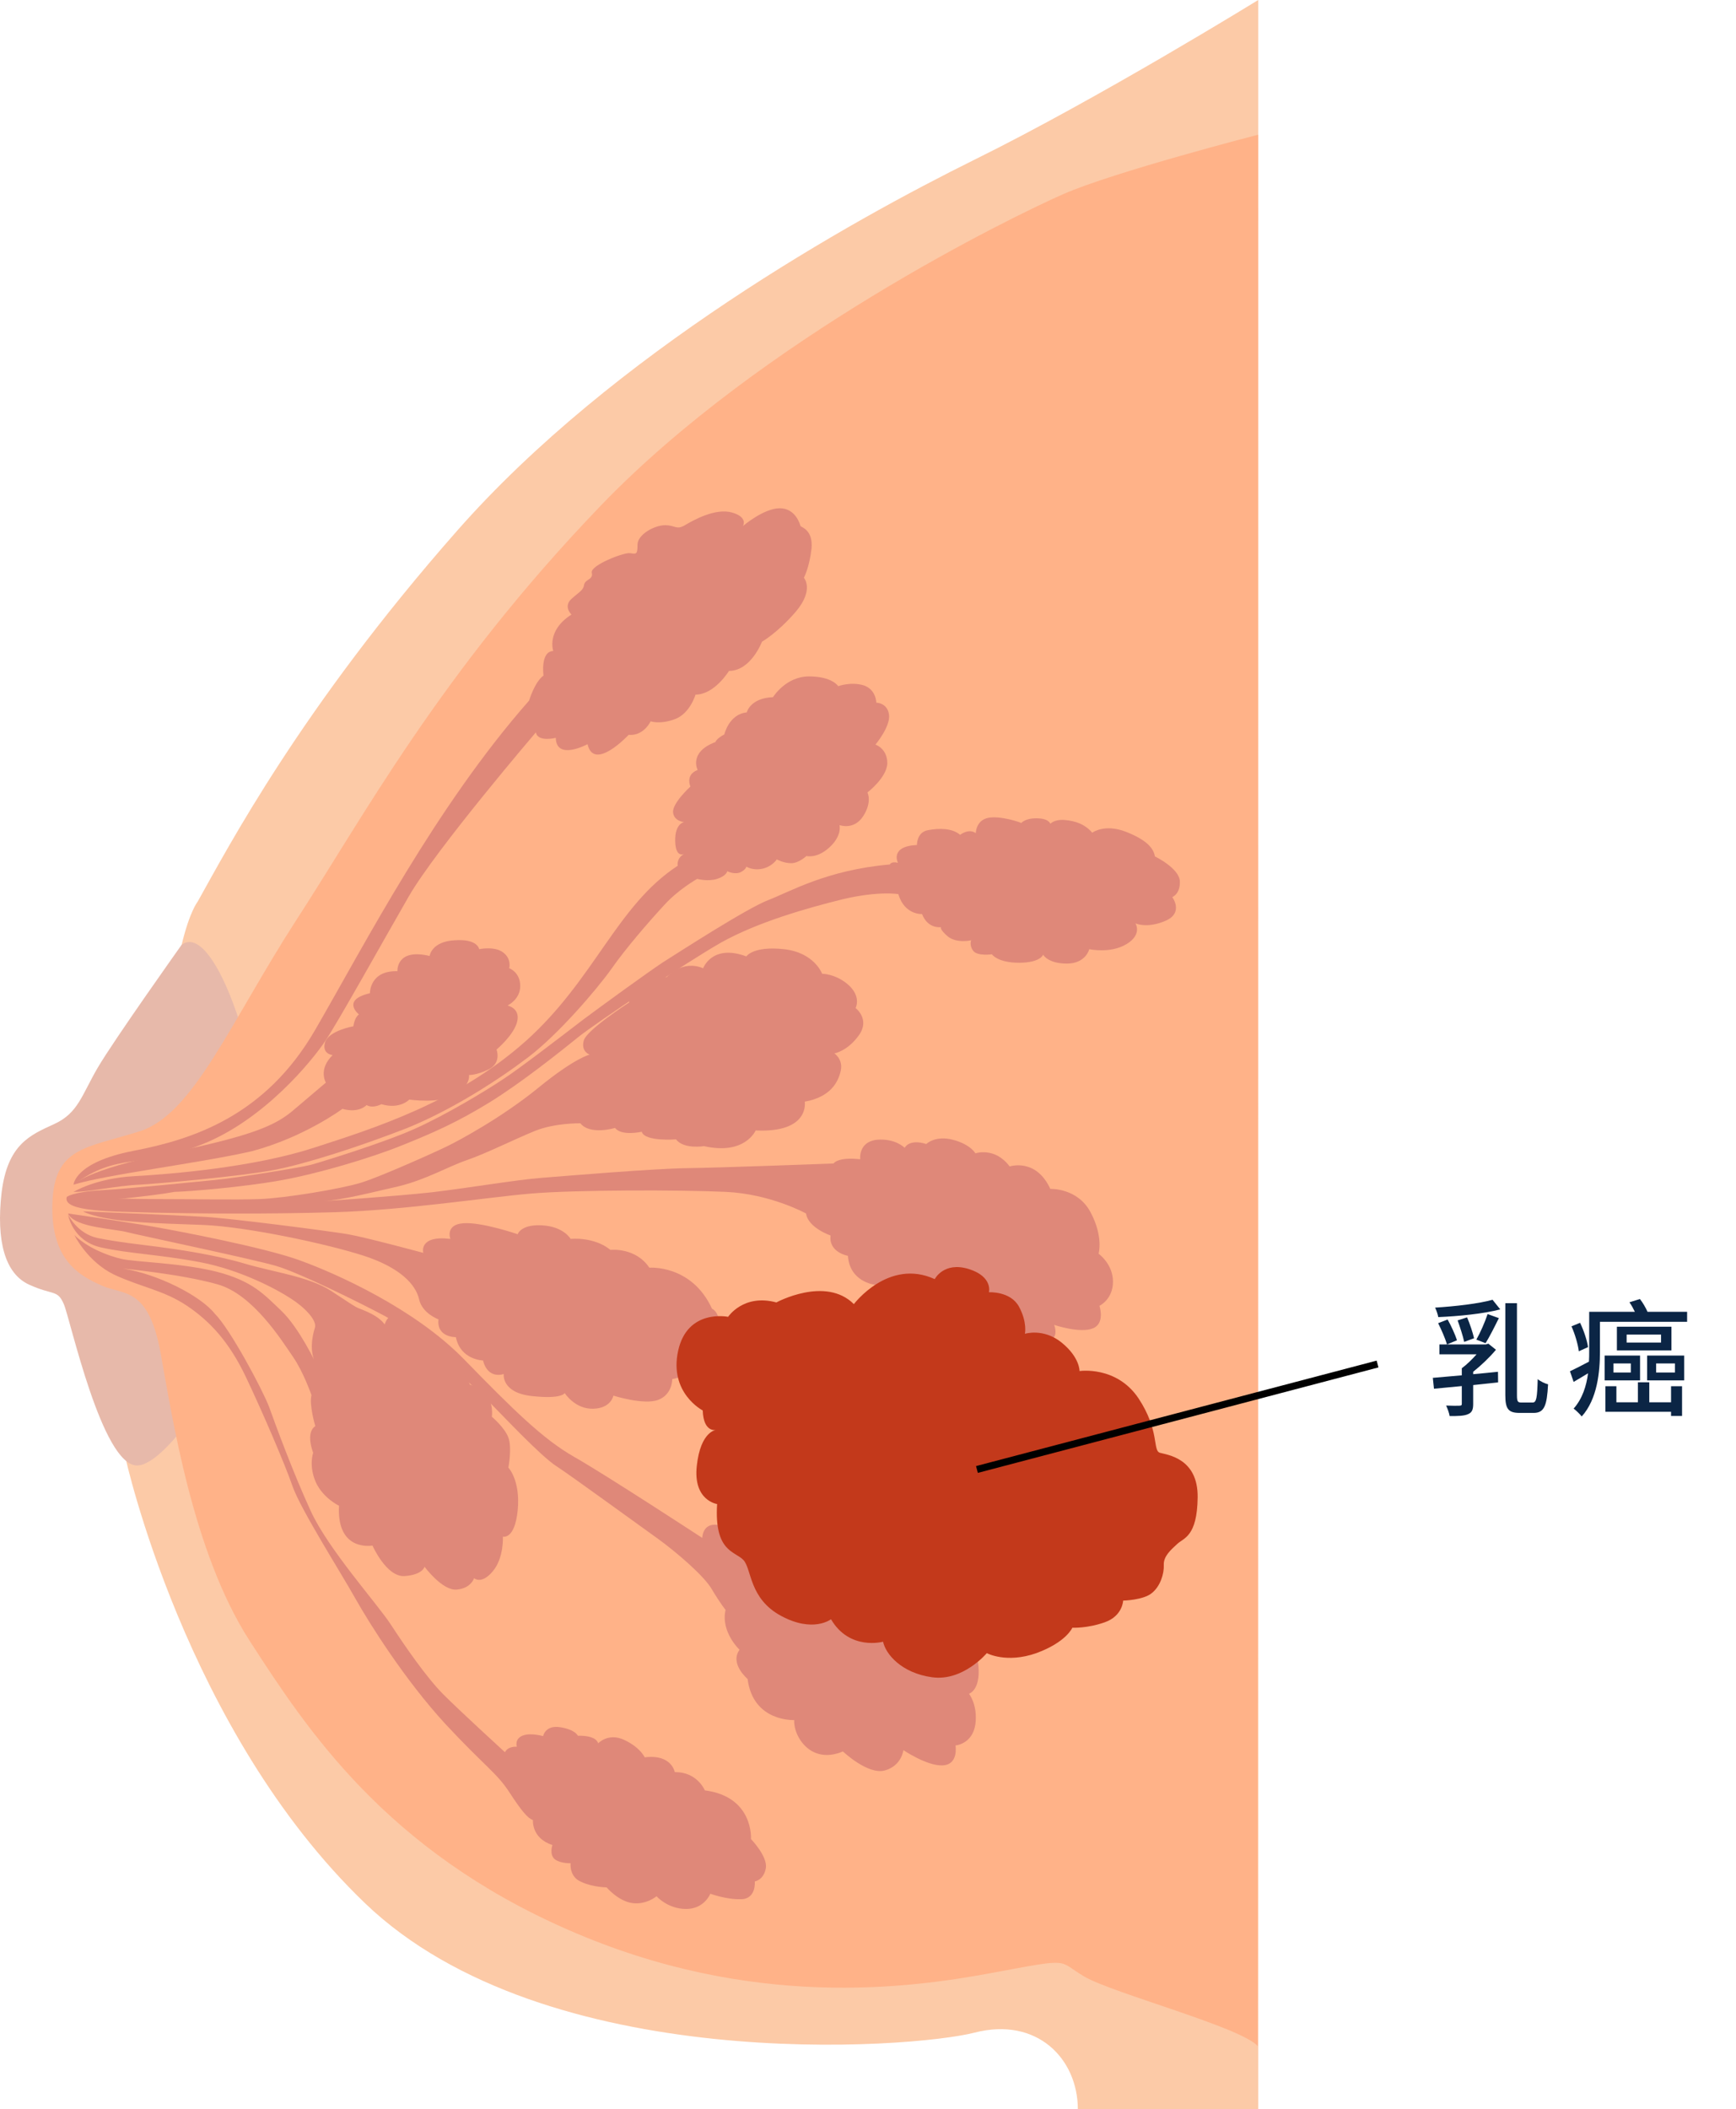 <svg xmlns="http://www.w3.org/2000/svg" width="247" height="300" viewBox="0 0 247 300" fill="none"><path d="M179.019 0C179.019 0 156.368 13.976 138.657 22.711C121.007 31.446 87.272 50.241 65.043 75.482C42.814 100.723 32.513 120.422 28.115 128.253C28.115 128.253 26.971 129.639 25.826 134.458C24.682 139.277 15.284 149.337 15.284 172.771C15.284 196.205 17.814 207.169 17.814 207.169C17.814 207.169 26.308 246.145 51.971 270.723C77.633 295.301 129.742 291.386 138.657 289.096C147.573 286.807 153.356 292.831 153.356 300H179.019V0Z" fill="#FCCAA7"></path><path d="M25.826 134.398C25.826 134.398 16.188 147.952 13.898 151.867C11.609 155.783 11.127 158.313 7.694 159.879C4.26 161.446 1.067 162.771 0.224 169.639C-0.559 176.506 0.706 181.145 4.139 182.711C7.573 184.277 8.176 183.373 9.079 185.482C9.983 187.53 14.501 208.434 19.501 208.434C24.501 208.434 37.995 188.132 37.995 170.12C37.995 152.048 30.525 130.723 25.826 134.398Z" fill="#E7B9AA"></path><path d="M179.019 19.157C179.019 19.157 158.417 24.458 151.188 27.651C143.959 30.843 108.296 48.193 85.465 71.928C62.633 95.663 51.549 116.446 42.091 130.964C32.694 145.542 27.513 158.494 19.862 160.904C12.212 163.313 7.694 163.133 7.453 171.205C7.212 179.277 11.368 181.446 14.441 182.831C17.513 184.217 21.067 182.952 22.814 192.229C24.501 201.506 27.392 220.783 35.525 233.374C43.657 245.964 54.923 263.193 80.947 274.518C106.971 285.904 129.441 282.771 141.127 280.603C152.814 278.434 150.284 278.795 154.32 281.145C158.356 283.494 176.73 288.374 178.959 291.024L179.019 19.157Z" fill="#FFB288"></path><path d="M10.465 168.494C10.465 168.494 10.585 165.301 19.019 163.675C27.453 162.048 37.754 158.735 44.862 146.446C51.971 134.157 61.971 114.759 75.284 99.638C75.284 99.638 76.067 96.988 77.332 96.084C77.332 96.084 76.85 92.65 78.718 92.59C78.718 92.59 77.694 89.699 81.308 87.409C81.308 87.409 80.103 86.265 81.308 85.181C82.513 84.096 82.995 83.976 83.115 83.132C83.296 82.349 84.441 82.47 84.2 81.446C83.959 80.422 88.718 78.554 89.621 78.675C90.525 78.795 90.706 78.916 90.706 77.47C90.706 76.024 93.115 74.699 94.621 74.699C96.127 74.699 96.188 75.422 97.453 74.699C98.657 73.976 101.79 72.229 104.139 72.891C106.489 73.554 105.706 74.819 105.706 74.819C105.706 74.819 108.657 72.289 110.947 72.289C113.236 72.289 113.838 74.638 113.898 74.819C114.019 75 115.706 75.361 115.465 78.012C115.163 80.723 114.38 82.169 114.38 82.169C114.38 82.169 115.886 83.855 113.236 86.988C110.585 90.06 108.416 91.265 108.416 91.265C108.416 91.265 106.85 95.422 103.718 95.422C103.718 95.422 101.67 98.795 98.959 98.795C98.959 98.795 98.175 101.506 96.007 102.289C93.898 103.072 92.573 102.59 92.573 102.59C92.573 102.59 91.609 104.699 89.441 104.518C89.441 104.518 84.501 109.819 83.597 105.843C83.597 105.843 79.139 108.253 79.079 104.94C79.079 104.94 76.489 105.602 76.248 104.157C76.248 104.157 62.031 120.783 58.175 127.47C54.32 134.157 48.236 145.12 46.308 148.012C44.38 150.904 37.573 159.277 28.718 162.771C19.802 166.325 16.85 163.795 10.465 168.494Z" fill="#DF8879"></path><path d="M10.465 168.494C10.465 168.494 12.031 166.446 24.079 163.976C36.127 161.506 39.2 160 41.609 158.012C44.019 155.964 46.368 153.976 46.368 153.976C46.368 153.976 45.224 152.109 47.332 150.06C47.332 150.06 45.766 149.94 46.248 148.253C46.79 146.566 50.284 145.964 50.284 145.964C50.284 145.964 50.404 144.759 51.067 144.277C51.067 144.277 48.477 142.229 52.633 141.265C52.633 141.265 52.573 138.012 56.549 138.133C56.549 138.133 56.308 134.819 61.127 135.964C61.127 135.964 61.368 133.916 64.682 133.735C67.995 133.494 68.175 135 68.175 135C68.175 135 70.404 134.518 71.609 135.482C72.814 136.386 72.453 137.711 72.453 137.711C72.453 137.711 74.019 138.253 74.019 140.241C74.019 142.169 72.212 143.012 72.212 143.012C72.212 143.012 74.019 143.374 73.597 145.241C73.175 147.169 70.645 149.277 70.645 149.277C70.645 149.277 71.368 151.084 69.621 152.048C67.814 152.952 66.73 152.892 66.73 152.892C66.73 152.892 67.031 154.277 64.802 155.663C62.633 157.048 58.236 156.386 58.236 156.386C58.236 156.386 56.91 157.831 54.26 157.048C54.26 157.048 53.055 157.711 52.151 157.169C52.151 157.169 51.127 158.374 48.718 157.711C48.718 157.711 43.296 161.747 35.826 163.735C28.477 165.422 15.103 167.048 10.465 168.494Z" fill="#DF8879"></path><path d="M10.465 169.518C10.465 169.518 13.597 167.59 19.019 167.289C24.441 166.988 36.067 166.024 44.621 163.253C53.175 160.482 64.983 156.807 74.802 148.072C84.621 139.277 87.754 128.795 96.429 123.133C96.429 123.133 96.188 122.108 97.332 121.446C97.332 121.446 96.127 122.108 96.067 119.639C96.007 117.108 97.332 116.928 97.332 116.928C97.332 116.928 95.886 116.807 95.766 115.542C95.645 114.217 98.236 111.867 98.236 111.867C98.236 111.867 97.453 110.181 99.26 109.518C99.26 109.518 97.935 106.988 101.79 105.542C101.79 105.542 101.91 105.06 103.055 104.458C103.055 104.458 103.718 101.566 106.248 101.325C106.248 101.325 106.73 99.277 109.983 99.157C109.983 99.157 111.79 96.205 115.103 96.205C118.417 96.205 119.26 97.59 119.26 97.59C119.26 97.59 121.067 96.928 122.874 97.47C124.682 98.072 124.682 99.94 124.682 99.94C124.682 99.94 126.248 99.94 126.489 101.627C126.73 103.313 124.561 105.904 124.561 105.904C124.561 105.904 126.248 106.446 126.248 108.554C126.188 110.602 123.417 112.711 123.417 112.711C123.417 112.711 124.139 114.036 122.814 116.084C121.489 118.133 119.441 117.349 119.441 117.349C119.441 117.349 119.862 118.795 118.055 120.482C116.248 122.169 114.742 121.747 114.742 121.747C114.742 121.747 113.657 122.771 112.573 122.771C111.489 122.771 110.525 122.229 110.525 122.229C110.525 122.229 109.862 123.253 108.477 123.554C107.091 123.855 106.188 123.253 106.188 123.253C106.188 123.253 106.188 123.614 105.404 124.036C104.561 124.458 103.477 123.916 103.477 123.916C103.477 123.916 103.356 124.578 102.031 125C100.706 125.422 99.2 125 99.2 125C99.2 125 96.489 126.506 94.441 128.795C92.332 131.084 89.079 134.819 86.971 137.831C84.862 140.783 79.441 147.108 75.163 150.361C70.886 153.614 64.26 157.892 57.814 160.482C51.308 163.012 43.718 165.482 39.079 166.386C34.441 167.289 22.874 168.313 19.862 168.494C16.73 168.614 12.392 169.578 10.465 169.518Z" fill="#DF8879"></path><path d="M9.501 170.241C9.501 170.241 10.284 169.518 14.501 169.277C18.657 169.036 27.332 168.133 30.525 167.831C33.718 167.53 42.935 166.024 44.26 165.663C45.585 165.301 54.621 162.53 59.019 160.542C63.477 158.554 69.139 155.121 71.489 153.554C73.838 152.048 80.404 146.988 82.995 145C85.585 143.072 92.212 138.253 94.32 136.868C96.429 135.542 106.188 129.217 109.32 128.012C112.453 126.807 117.633 123.735 126.609 122.952C126.609 122.952 126.79 122.47 127.754 122.711C127.754 122.711 126.549 120.361 130.465 120.181C130.465 120.181 130.404 118.374 132.031 118.072C133.657 117.771 135.465 117.771 136.609 118.735C136.609 118.735 137.814 117.771 138.838 118.494C138.838 118.494 138.838 116.687 140.585 116.325C142.332 115.964 145.284 116.988 145.284 117.048C145.284 117.169 145.645 116.386 147.453 116.386C149.26 116.386 149.441 117.169 149.441 117.169C149.441 117.169 149.983 116.506 151.489 116.627C152.995 116.747 154.38 117.229 155.404 118.434C155.404 118.434 157.151 117.108 160.224 118.313C163.296 119.518 164.139 120.723 164.32 121.807C164.32 121.807 167.814 123.494 167.874 125.361C167.935 127.169 166.79 127.59 166.79 127.59C166.79 127.59 168.477 129.819 165.826 130.964C163.176 132.108 161.549 131.325 161.549 131.325C161.549 131.325 162.573 132.892 160.284 134.277C157.995 135.663 154.983 135 154.983 135C154.983 135 154.501 137.048 151.79 137.048C149.079 137.048 148.417 135.783 148.417 135.783C148.417 135.783 148.055 136.928 144.983 136.928C141.91 136.928 141.127 135.723 141.127 135.723C141.127 135.723 139.079 136.024 138.477 135.241C137.874 134.458 138.176 133.735 138.176 133.735C138.176 133.735 136.127 134.217 134.862 133.193C133.597 132.108 133.898 131.868 133.898 131.868C133.898 131.868 132.031 132.169 131.188 130C131.188 130 128.718 130.181 127.814 127.169C127.814 127.169 125.043 126.687 119.923 127.892C114.802 129.157 107.814 131.145 102.633 134.036C97.453 136.988 84.922 145.422 82.392 147.41C79.862 149.458 74.139 154.036 69.621 156.807C65.103 159.578 61.73 161.084 57.212 162.892C52.754 164.699 45.284 166.928 39.862 167.892C34.441 168.855 26.971 169.458 24.802 169.518C22.754 169.94 9.742 171.627 9.501 170.241Z" fill="#DF8879"></path><path d="M9.501 170.241C9.501 170.241 17.392 170.542 22.392 170.542C27.332 170.542 33.356 170.663 36.91 170.542C40.465 170.422 48.537 169.096 51.429 168.193C54.32 167.289 62.212 163.735 63.657 163.012C65.163 162.289 71.368 158.976 76.609 154.699C81.85 150.422 83.898 150 83.898 150C83.898 150 82.633 149.578 83.055 148.012C83.416 146.506 89.501 142.59 89.501 142.59C89.501 142.59 90.163 138.554 94.862 138.976C94.862 138.976 97.031 136.446 100.043 137.711C100.043 137.711 101.308 134.217 106.188 136.024C106.188 136.024 107.151 134.518 111.549 135C115.886 135.482 116.971 138.494 116.971 138.494C116.971 138.494 119.019 138.494 120.826 140.181C122.573 141.867 121.73 143.373 121.73 143.373C121.73 143.373 123.838 144.94 122.212 147.229C120.585 149.518 118.718 149.819 118.718 149.819C118.718 149.819 119.983 150.663 119.621 152.289C119.26 153.916 118.176 156.024 114.501 156.687C114.501 156.687 115.284 161.144 107.513 160.783C107.513 160.783 106.007 164.337 100.164 163.012C100.164 163.012 97.272 163.494 96.188 162.048C96.188 162.048 91.73 162.41 91.308 160.964C91.308 160.964 88.416 161.626 87.513 160.422C87.513 160.422 83.959 161.506 82.573 159.759C82.573 159.759 78.959 159.699 76.127 160.843C73.296 161.988 69.079 164.096 66.429 165C63.778 165.904 60.645 167.771 56.669 168.735C52.694 169.638 48.778 170.663 45.947 170.843C45.947 170.843 55.886 170.181 61.429 169.578C66.971 168.916 73.236 167.831 76.971 167.53C80.766 167.229 92.995 166.205 97.754 166.144C102.513 166.084 118.597 165.482 118.597 165.482C118.597 165.482 119.139 164.518 122.392 164.879C122.392 164.879 122.091 162.41 124.742 162.108C127.392 161.867 128.718 163.253 128.718 163.253C128.718 163.253 129.32 161.928 131.79 162.711C131.79 162.711 133.055 161.446 135.585 162.108C138.115 162.771 138.778 164.036 138.778 164.036C138.778 164.036 141.549 163.072 143.657 165.904C143.657 165.904 147.392 164.638 149.441 169.096C149.441 169.096 153.296 168.916 155.163 172.41C157.031 175.904 156.308 178.313 156.308 178.313C156.308 178.313 158.356 179.759 158.356 182.289C158.356 184.819 156.429 185.723 156.429 185.723C156.429 185.723 157.272 188.193 155.525 188.916C153.718 189.699 149.983 188.434 149.983 188.434C149.983 188.434 150.525 189.699 149.802 190.361H144.32L124.38 182.711C124.38 182.711 120.886 182.289 120.645 178.614C120.645 178.614 117.874 178.132 118.176 175.723C118.176 175.723 114.983 174.638 114.682 172.59C114.682 172.59 109.682 169.819 103.296 169.518C96.85 169.217 81.85 169.217 75.525 169.759C69.2 170.301 57.694 172.108 47.633 172.41C37.513 172.711 27.392 172.59 21.79 172.47C16.188 172.289 8.838 172.41 9.501 170.241Z" fill="#DF8879"></path><path d="M11.79 172.289C11.79 172.289 25.224 172.831 29.2 173.072C33.176 173.313 47.031 175.12 49.501 175.542C51.971 175.964 60.224 178.193 60.224 178.193C60.224 178.193 59.501 175.663 64.079 176.205C64.079 176.205 63.296 174.157 65.947 173.976C68.597 173.795 73.657 175.542 73.657 175.542C73.657 175.542 74.079 174.096 77.151 174.277C80.224 174.458 81.188 176.205 81.188 176.205C81.188 176.205 84.501 175.843 86.85 177.771C86.85 177.771 90.404 177.349 92.392 180.301C92.392 180.301 98.416 179.819 101.308 186.144C101.308 186.144 102.694 186.626 102.272 189.638C101.85 192.651 97.995 192.048 97.995 192.048C97.995 192.048 99.561 195.482 95.645 196.144C95.645 196.144 95.706 198.313 93.657 199.096C91.609 199.879 87.272 198.494 87.272 198.494C87.272 198.494 86.971 200.301 84.38 200.361C81.79 200.422 80.344 198.132 80.344 198.132C80.344 198.132 79.983 199.036 75.645 198.554C71.308 198.072 71.669 195.422 71.669 195.422C71.669 195.422 69.441 196.265 68.718 193.494C68.718 193.494 65.525 193.434 64.862 190.181C64.862 190.181 62.091 190.241 62.392 187.651C62.392 187.651 60.043 186.807 59.621 184.759C59.139 182.711 56.971 180.301 51.79 178.614C46.609 176.928 35.103 174.458 28.838 174.217C22.573 173.976 15.043 173.916 11.79 172.289Z" fill="#DF8879"></path><path d="M9.682 172.59C9.682 172.59 15.525 173.434 19.983 174.157C24.501 174.879 37.935 177.47 42.874 179.337C47.814 181.145 58.959 186.084 66.007 193.313C73.055 200.542 77.272 204.699 81.73 207.229C86.188 209.759 99.922 218.735 99.922 218.735C99.922 218.735 99.922 216.626 102.031 216.867L139.139 236.386C139.139 236.386 139.802 240 137.874 240.904C137.874 240.904 139.139 242.47 138.778 245.241C138.356 248.072 135.947 248.253 135.947 248.253C135.947 248.253 136.429 250.964 134.139 251.084C131.91 251.205 128.537 248.916 128.537 248.916C128.537 248.916 128.296 251.145 125.886 251.807C123.477 252.47 119.923 249.096 119.923 249.096C119.923 249.096 117.995 250.06 116.127 249.337C114.26 248.675 112.935 246.506 112.995 244.639C112.995 244.639 107.151 244.94 106.368 238.795C106.368 238.795 103.778 236.626 105.224 234.639C105.224 234.639 102.513 232.108 103.236 228.976C103.236 228.976 102.453 228.012 101.308 226.084C100.224 224.157 96.248 220.783 93.778 218.976C91.248 217.169 81.489 210.06 79.2 208.554C76.91 207.108 71.188 200.964 69.079 198.855C66.971 196.747 58.597 189.217 54.742 187.169C50.886 185.12 42.573 181.024 39.32 180.06C36.067 179.096 20.465 175.843 17.513 175.12C14.621 174.639 10.465 174.337 9.682 172.59Z" fill="#DF8879"></path><path d="M17.453 180.422C17.453 180.422 25.766 181.205 30.886 182.651C36.007 184.036 40.163 190.783 41.669 192.952C43.175 195.121 44.32 198.434 44.32 198.434C43.959 199.819 44.862 202.831 44.862 202.831C43.416 203.795 44.561 206.627 44.561 206.627C44.561 206.627 43.898 208.434 44.922 210.783C45.947 213.072 48.236 214.157 48.236 214.157C47.874 220.783 52.995 219.819 52.995 219.819C52.995 219.819 54.983 224.337 57.573 224.157C60.163 223.976 60.404 222.831 60.404 222.831C60.404 222.831 62.935 226.265 64.983 226.084C67.031 225.904 67.453 224.458 67.453 224.458C67.453 224.458 68.477 225.422 70.103 223.494C71.73 221.566 71.549 218.554 71.549 218.554C71.549 218.554 73.236 219.036 73.657 214.819C74.079 210.542 72.332 208.735 72.332 208.735C72.332 208.735 72.874 205.904 72.332 204.458C71.79 203.012 69.983 201.506 69.983 201.506C69.983 201.506 70.284 199.458 69.079 198.313C67.874 197.169 66.85 196.928 66.85 196.928C66.85 196.928 66.85 196.627 65.525 194.699C64.2 192.771 62.633 192.771 62.633 192.771C62.392 190.301 60.404 190.603 60.404 190.603C59.26 187.952 57.935 187.349 56.489 187.109C55.043 186.868 54.742 188.374 54.742 188.374C53.778 187.048 51.79 186.386 51.067 186.084C50.344 185.783 50.103 185.542 47.031 183.554C43.959 181.566 38.778 180.904 34.742 179.699C30.706 178.494 25.404 177.711 22.633 177.349C19.862 176.988 16.91 176.687 13.898 176.084C10.886 175.422 9.682 172.711 9.682 172.711C9.682 172.711 10.224 176.446 14.32 177.41C18.416 178.313 22.754 178.434 28.477 179.518C34.2 180.603 39.38 183.374 41.308 184.639C43.236 185.843 45.163 187.771 44.802 188.856C44.441 189.94 43.959 192.35 44.983 193.976C44.983 193.976 42.573 188.856 40.043 186.446C37.513 184.036 35.886 182.169 30.706 180.843C25.525 179.578 19.2 179.518 17.212 179.036C15.224 178.554 12.453 177.47 10.585 175.663C10.585 175.663 12.392 179.398 16.188 181.265C20.043 183.072 23.296 183.494 26.609 185.723C29.922 187.952 32.633 190.904 34.983 195.843C37.332 200.783 40.525 208.193 41.669 211.506C42.874 214.819 48.356 223.434 50.525 227.289C52.694 231.145 57.754 239.096 63.356 245.181C68.959 251.205 70.645 252.109 72.453 254.88C74.26 257.651 75.103 258.615 75.826 258.856C75.826 258.856 75.585 261.446 78.597 262.41C78.597 262.41 78.115 263.795 78.959 264.458C79.802 265.06 81.188 265 81.188 265C81.188 265 80.947 266.928 82.694 267.651C84.38 268.434 86.308 268.434 86.308 268.434C86.308 268.434 87.935 270.362 89.922 270.663C91.91 270.964 93.416 269.699 93.416 269.699C93.416 269.699 94.983 271.506 97.633 271.506C100.224 271.506 101.067 269.337 101.067 269.337C101.067 269.337 103.296 270.181 105.465 270.121C107.633 270.06 107.392 267.59 107.392 267.59C107.392 267.59 108.657 267.41 108.959 265.723C109.26 264.036 106.85 261.566 106.85 261.566C106.85 261.566 107.272 255.542 100.284 254.639C100.284 254.639 99.2 251.988 96.007 252.048C96.007 252.048 95.585 249.458 91.73 249.94C91.73 249.94 91.127 248.554 88.838 247.47C86.549 246.386 85.103 247.952 85.103 247.952C85.103 247.952 84.983 246.807 82.212 246.868C82.212 246.868 81.91 246.024 79.742 245.663C77.573 245.301 77.272 246.928 77.272 246.928C77.272 246.928 75.465 246.386 74.32 246.868C73.176 247.349 73.537 248.434 73.537 248.434C73.537 248.434 72.272 248.313 71.85 249.217C71.85 249.217 65.585 243.494 63.115 241.024C60.645 238.554 57.513 233.976 55.585 231.024C53.657 228.072 46.669 220.301 44.2 214.88C41.73 209.518 39.2 202.651 38.296 200.121C37.332 197.59 32.754 189.036 30.585 186.868C28.477 184.217 22.272 181.145 17.453 180.422Z" fill="#DF8879"></path><path d="M103.597 187.289C103.597 187.289 105.766 183.976 110.465 185.241C110.465 185.241 117.453 181.446 121.489 185.482C121.489 185.482 126.429 178.916 132.995 181.928C132.995 181.928 134.26 179.398 137.814 180.482C141.308 181.566 140.706 183.795 140.706 183.795C140.706 183.795 143.778 183.615 144.983 185.844C146.188 188.072 145.826 189.699 145.826 189.699C145.826 189.699 148.477 188.856 151.067 190.964C153.657 193.072 153.597 195 153.597 195C153.597 195 158.838 194.217 161.971 198.856C165.043 203.494 163.959 206.325 165.043 206.627C166.127 206.928 170.465 207.41 170.404 212.952C170.344 218.554 168.417 218.735 167.513 219.578C166.609 220.422 165.525 221.325 165.585 222.591C165.645 223.795 165.103 225.603 163.898 226.566C162.694 227.59 159.802 227.651 159.802 227.651C159.802 227.651 159.742 229.819 157.212 230.723C154.682 231.627 152.573 231.506 152.573 231.506C152.573 231.506 151.73 233.554 147.453 235.121C143.176 236.627 140.404 235.121 140.404 235.121C140.404 235.121 137.031 239.157 132.633 238.554C128.236 237.952 126.007 235.241 125.645 233.494C125.645 233.494 120.886 234.819 118.236 230.301C118.236 230.301 115.706 232.289 111.127 229.819C106.549 227.35 106.971 223.133 105.766 221.868C104.561 220.603 101.609 220.723 102.031 213.916C102.031 213.916 98.597 213.434 99.139 208.494C99.682 203.494 101.91 203.374 101.91 203.374C101.91 203.374 100.103 203.856 99.983 200.603C99.983 200.603 95.163 198.133 96.489 192.109C97.814 186.084 103.597 187.289 103.597 187.289Z" fill="#C3391B"></path><path d="M139 209L196 194" stroke="black"></path><path d="M204.62 188.192C205.088 189.128 205.646 190.406 205.88 191.216L207.302 190.622C207.05 189.83 206.492 188.606 205.97 187.67L204.62 188.192ZM213.134 195.104C211.964 195.23 210.776 195.338 209.606 195.446V195.104C210.758 194.186 211.964 193.034 212.846 191.972L211.766 191.108L211.406 191.216H204.8V192.62H210.092C209.462 193.322 208.688 194.096 207.986 194.6V195.608C206.438 195.752 204.98 195.878 203.864 195.968L204.026 197.516C205.16 197.408 206.528 197.282 207.986 197.138V199.658C207.986 199.874 207.914 199.91 207.662 199.928C207.446 199.946 206.582 199.946 205.754 199.91C205.952 200.324 206.186 200.954 206.258 201.404C207.482 201.404 208.31 201.386 208.868 201.134C209.444 200.9 209.606 200.468 209.606 199.694V196.994C210.776 196.868 211.964 196.742 213.152 196.616L213.134 195.104ZM207.392 187.796C207.734 188.75 208.148 190.01 208.328 190.856L209.732 190.334C209.552 189.542 209.138 188.3 208.742 187.364L207.392 187.796ZM211.37 191.036C211.928 190.136 212.648 188.714 213.26 187.472L211.658 186.896C211.298 187.994 210.614 189.56 210.056 190.532L211.37 191.036ZM212.36 184.862C210.398 185.42 207.068 185.798 204.188 185.978C204.368 186.338 204.584 186.968 204.638 187.328C207.554 187.202 211.046 186.86 213.458 186.23L212.36 184.862ZM216.464 199.478C215.942 199.478 215.834 199.334 215.834 198.434V185.348H214.178V198.416C214.178 200.378 214.592 200.954 216.212 200.954H218.21C219.74 200.954 220.1 199.892 220.262 196.886C219.83 196.778 219.164 196.472 218.786 196.148C218.714 198.812 218.606 199.478 218.066 199.478H216.464ZM225.95 191.594C225.824 190.694 225.356 189.254 224.816 188.138L223.592 188.642C224.096 189.758 224.528 191.252 224.636 192.188L225.95 191.594ZM229.568 193.916H232.034V195.212H229.568V193.916ZM228.308 196.328H233.348V192.8H228.308V196.328ZM236.336 190.946H231.44V189.812H236.336V190.946ZM237.812 188.696H230.054V192.062H237.812V188.696ZM237.758 199.442H234.662V196.598H233.042V199.442H229.982V197.156H228.416V200.792H237.758V201.386H239.324V197.156H237.758V199.442ZM235.634 193.916H238.316V195.212H235.634V193.916ZM234.356 196.328H239.63V192.8H234.356V196.328ZM234.41 186.572C234.158 185.996 233.744 185.276 233.33 184.754L231.836 185.222C232.124 185.618 232.394 186.122 232.61 186.572H226.112V192.278C226.112 192.71 226.112 193.196 226.076 193.664C225.05 194.204 224.078 194.708 223.376 195.032L223.898 196.544C224.564 196.148 225.248 195.752 225.95 195.32C225.716 197.102 225.158 198.92 223.898 200.342C224.204 200.558 224.816 201.152 225.05 201.458C227.282 198.992 227.642 195.068 227.642 192.278V187.994H240.044V186.572H234.41Z" fill="#0B2545"></path></svg>